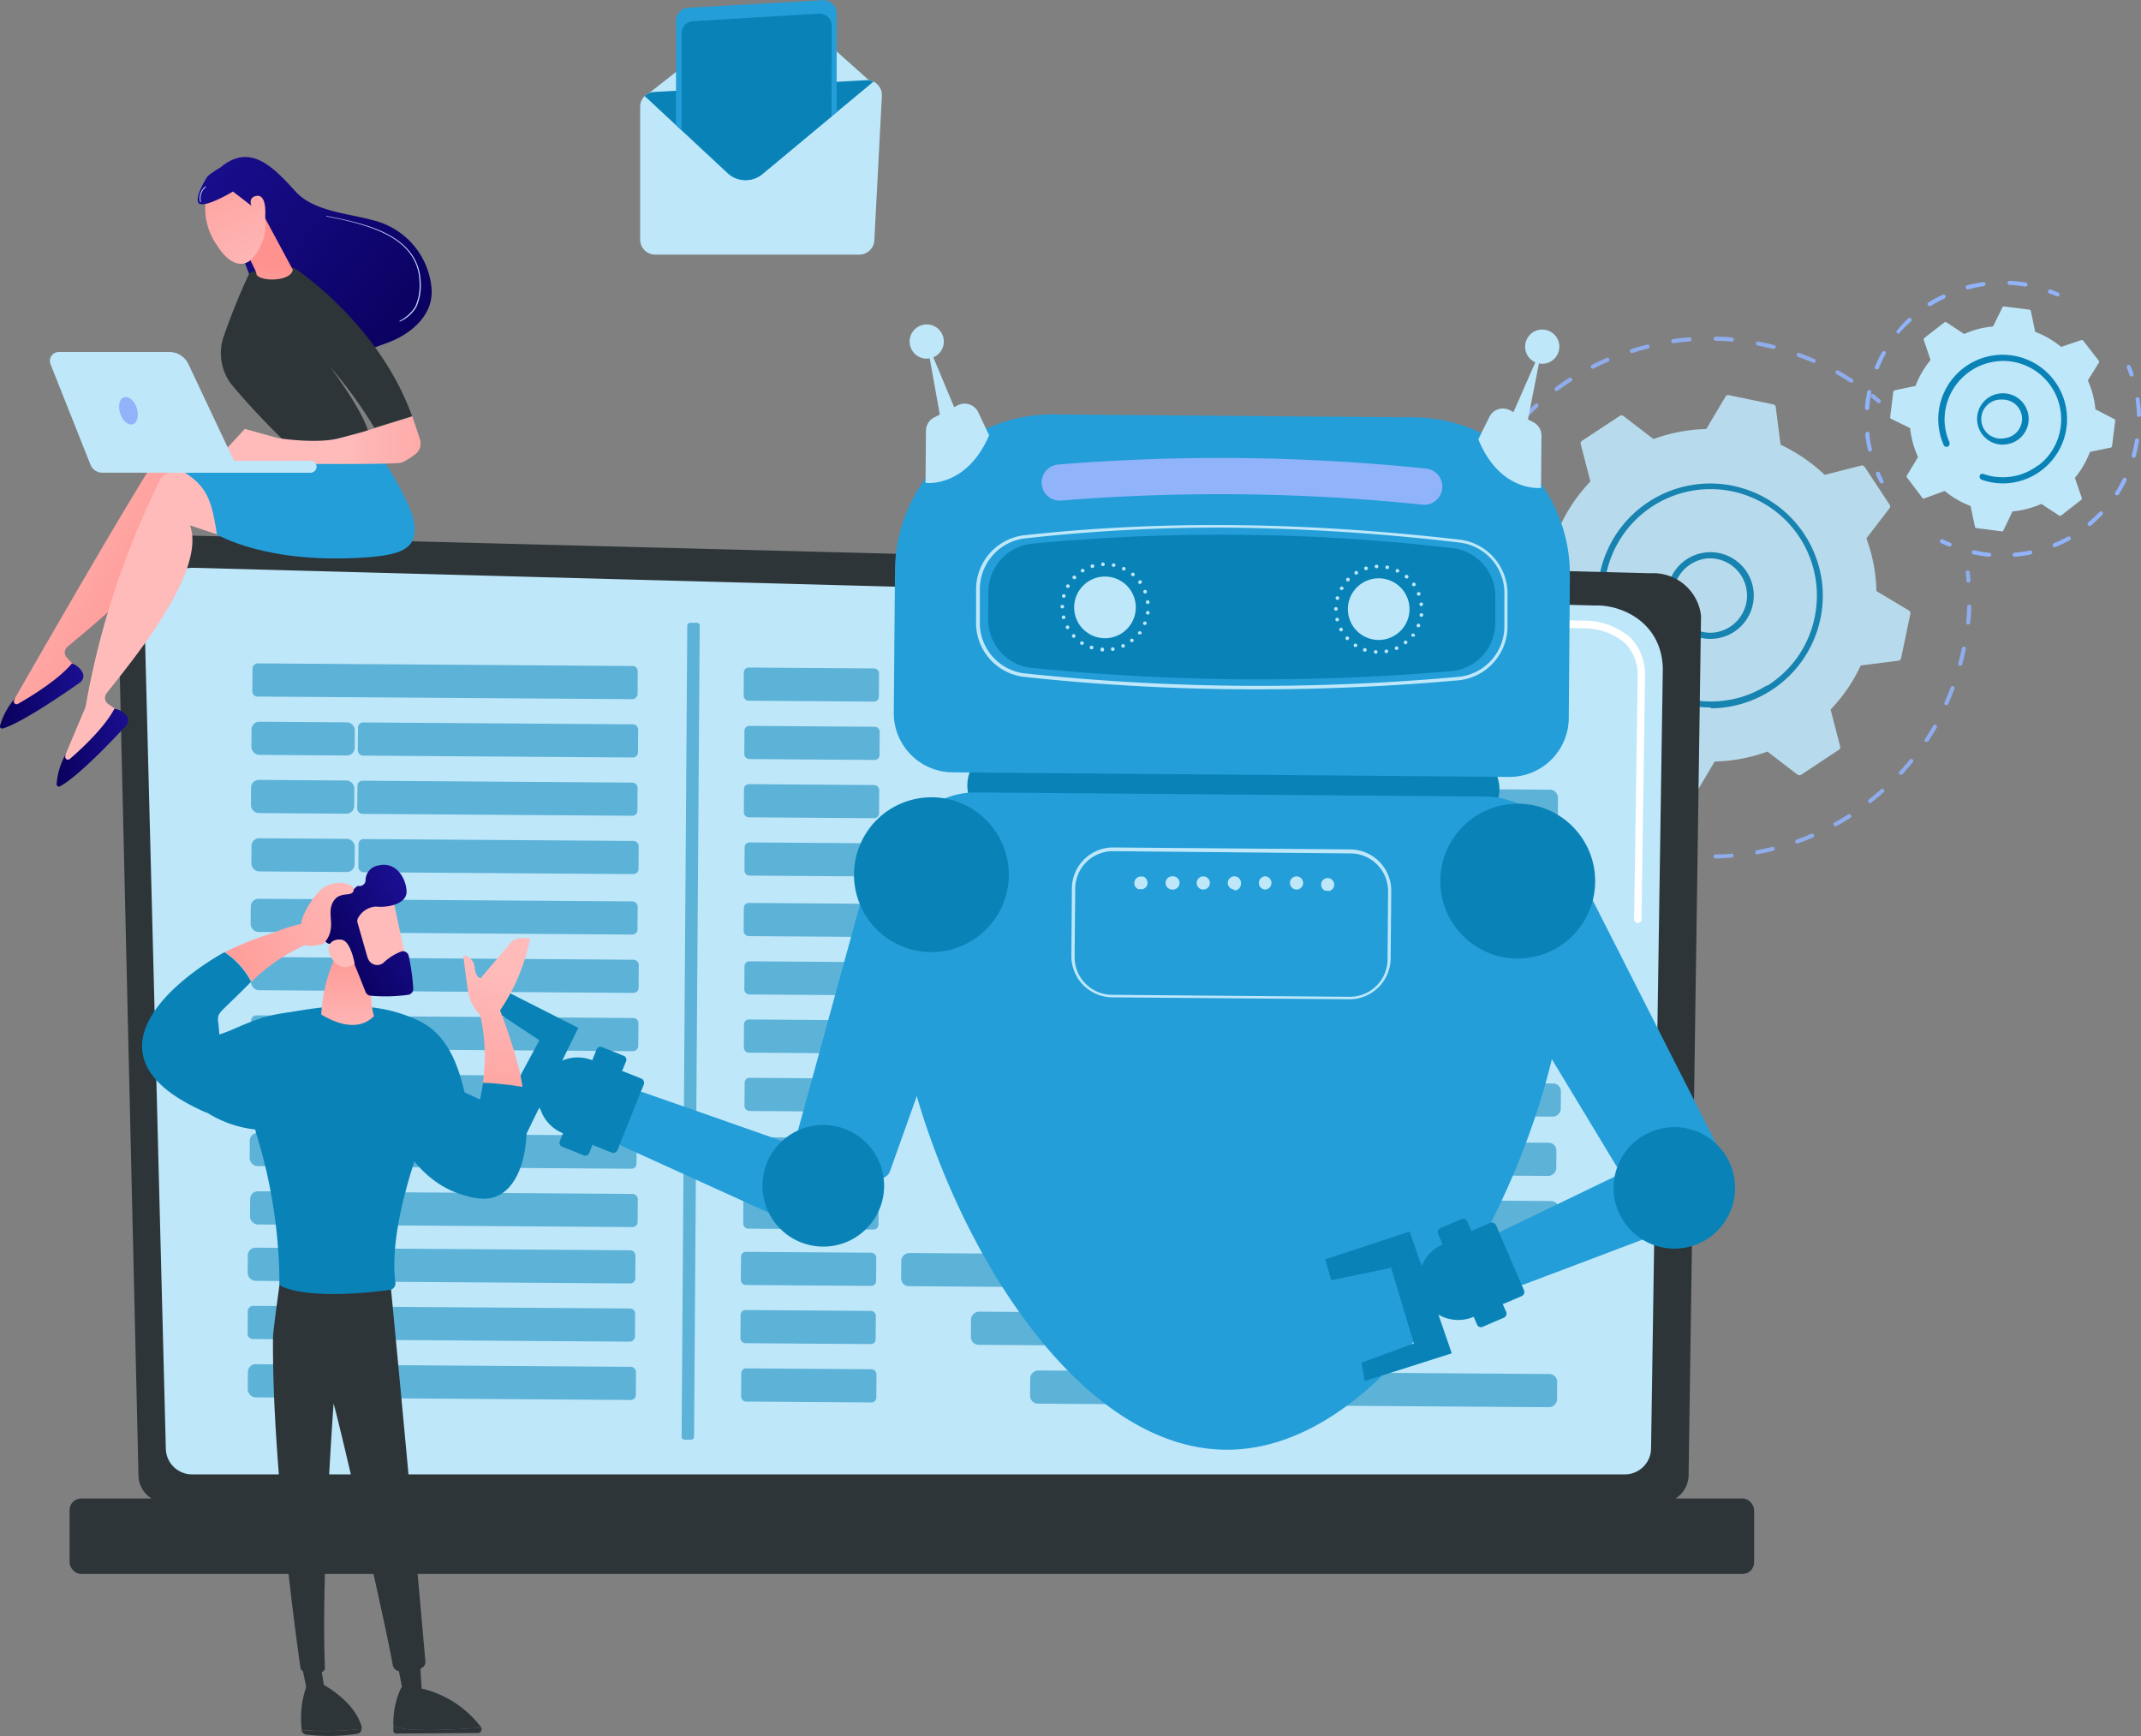 <svg xmlns="http://www.w3.org/2000/svg" xmlns:xlink="http://www.w3.org/1999/xlink" viewBox="0 0 284.05 230.32"><rect x="0" y="0" width="284.05" height="230.32" fill="#808080" stroke="none"/><defs><style>.cls-1{fill:none;}.cls-2{opacity:0.88;}.cls-3{fill:#91b3fa;}.cls-4{fill:#bee7fa;}.cls-5,.cls-8{fill:#0983b7;}.cls-6{fill:#2d3539;}.cls-7{fill:#fff;}.cls-8{opacity:0.53;}.cls-10,.cls-9{fill:#239ed9;}.cls-10{opacity:0.39;}.cls-11{clip-path:url(#clip-path);}.cls-12{fill:url(#linear-gradient);}.cls-13{fill:url(#linear-gradient-2);}.cls-14{fill:url(#linear-gradient-3);}.cls-15{fill:url(#linear-gradient-4);}.cls-16{fill:url(#linear-gradient-5);}.cls-17{fill:url(#linear-gradient-6);}.cls-18{fill:url(#linear-gradient-7);}.cls-19{fill:url(#linear-gradient-8);}.cls-20{fill:url(#linear-gradient-9);}.cls-21{fill:url(#linear-gradient-10);}.cls-22{fill:url(#linear-gradient-11);}.cls-23{fill:url(#linear-gradient-12);}.cls-24{fill:url(#linear-gradient-13);}.cls-25{fill:#bdd0fb;}.cls-26{fill:url(#linear-gradient-14);}.cls-27{fill:url(#linear-gradient-15);}.cls-28{fill:url(#linear-gradient-16);}.cls-29{fill:url(#linear-gradient-17);}.cls-30{fill:url(#linear-gradient-18);}</style><clipPath id="clip-path" transform="translate(0 -2.87)"><path class="cls-1" d="M101.09,26l14.32-11.93a.32.32,0,0,0-.18-.57C115.13,13.51,114,0,113.89,0L87.24,2.47c-.33,0-1.07,12.72-1.34,12.89a.32.32,0,0,0,0,.51l10.78,10A3.46,3.46,0,0,0,101.09,26Z"/></clipPath><linearGradient id="linear-gradient" x1="67.43" y1="131.94" x2="62.97" y2="162.19" gradientUnits="userSpaceOnUse"><stop offset="0" stop-color="#febbba"/><stop offset="1" stop-color="#ff928e"/></linearGradient><linearGradient id="linear-gradient-2" x1="65.45" y1="131.65" x2="60.98" y2="161.9" xlink:href="#linear-gradient"/><linearGradient id="linear-gradient-3" x1="46.41" y1="140.93" x2="45.53" y2="127.07" xlink:href="#linear-gradient"/><linearGradient id="linear-gradient-4" x1="65.69" y1="123.5" x2="89.99" y2="118.29" xlink:href="#linear-gradient"/><linearGradient id="linear-gradient-5" x1="-5963.49" y1="-4938.88" x2="-5950.23" y2="-4938.88" gradientTransform="translate(7713.8 1196.52) rotate(-31.72)" gradientUnits="userSpaceOnUse"><stop offset="0" stop-color="#09005d"/><stop offset="1" stop-color="#1a0f91"/></linearGradient><linearGradient id="linear-gradient-6" x1="-3910.91" y1="1177.33" x2="-3934.97" y2="1189.02" gradientTransform="matrix(-0.95, 0.33, 0.33, 0.95, -4050.11, 293.39)" xlink:href="#linear-gradient"/><linearGradient id="linear-gradient-7" x1="-4152.78" y1="1129.25" x2="-4131.5" y2="1144" gradientTransform="matrix(-1, -0.01, -0.01, 1, -4093.94, -1050.94)" xlink:href="#linear-gradient"/><linearGradient id="linear-gradient-8" x1="-4152.34" y1="1128.83" x2="-4130.21" y2="1144.17" gradientTransform="matrix(-1, -0.01, -0.01, 1, -4093.94, -1050.94)" xlink:href="#linear-gradient"/><linearGradient id="linear-gradient-9" x1="17539.15" y1="70.2" x2="17511.87" y2="85.77" gradientTransform="matrix(-1, 0, 0, 1, 17536.94, 0)" xlink:href="#linear-gradient"/><linearGradient id="linear-gradient-10" x1="0" y1="95.21" x2="11.03" y2="95.21" gradientTransform="matrix(1, 0, 0, 1, 0, 0)" xlink:href="#linear-gradient-5"/><linearGradient id="linear-gradient-11" x1="17536.51" y1="74.08" x2="17629.85" y2="15.64" gradientTransform="matrix(-1, 0, 0, 1, 17536.94, 0)" xlink:href="#linear-gradient"/><linearGradient id="linear-gradient-12" x1="7.51" y1="102.06" x2="16.98" y2="102.06" gradientTransform="matrix(1, 0, 0, 1, 0, 0)" xlink:href="#linear-gradient-5"/><linearGradient id="linear-gradient-13" x1="-493.65" y1="49.48" x2="-524.95" y2="23.87" gradientTransform="translate(548.71)" xlink:href="#linear-gradient-5"/><linearGradient id="linear-gradient-14" x1="-12054.24" y1="61.22" x2="-12027.06" y2="61.22" gradientTransform="translate(12099.82)" xlink:href="#linear-gradient"/><linearGradient id="linear-gradient-15" x1="-13823.47" y1="-939.65" x2="-13822.14" y2="-949.37" gradientTransform="translate(13889.42 -5.71) rotate(-4.11)" xlink:href="#linear-gradient"/><linearGradient id="linear-gradient-16" x1="-11990.79" y1="-6666.12" x2="-11978.28" y2="-6688.38" gradientTransform="translate(12165.56 -6368.77) rotate(-56.92)" xlink:href="#linear-gradient"/><linearGradient id="linear-gradient-17" x1="-493.12" y1="48.83" x2="-524.42" y2="23.22" gradientTransform="translate(548.71)" xlink:href="#linear-gradient-5"/><linearGradient id="linear-gradient-18" x1="-11987.84" y1="-6664.18" x2="-11975.33" y2="-6686.45" gradientTransform="translate(12165.56 -6368.77) rotate(-56.92)" xlink:href="#linear-gradient"/></defs><title>Industries</title><g id="Layer_2" data-name="Layer 2"><g id="Layer_1-2" data-name="Layer 1"><g class="cls-2"><path class="cls-3" d="M193.07,88.62a.28.28,0,0,1-.26-.23c-.07-.35-.13-.71-.18-1.07a.27.27,0,0,1,.23-.31.27.27,0,0,1,.3.23l.18,1.06a.27.27,0,0,1-.22.31Z" transform="translate(0 -2.87)"/><path class="cls-3" d="M192.55,84.08a.28.28,0,0,1-.27-.26c0-.54,0-1.09,0-1.64,0-.17,0-.35,0-.53a.26.26,0,0,1,.27-.26.27.27,0,0,1,.27.27v.52c0,.54,0,1.08,0,1.61a.27.27,0,0,1-.25.29Zm.2-5.63h0a.26.26,0,0,1-.24-.3c.08-.65.17-1.31.29-2l0-.18a.27.27,0,1,1,.53.1l0,.18c-.11.64-.21,1.28-.28,1.93A.28.28,0,0,1,192.75,78.45Zm1.1-5.53h-.07a.27.27,0,0,1-.19-.33c.2-.69.42-1.39.66-2.06a.28.28,0,0,1,.35-.17.27.27,0,0,1,.16.35c-.23.67-.45,1.35-.64,2A.28.28,0,0,1,193.85,72.92Zm2-5.26a.2.2,0,0,1-.11,0,.26.26,0,0,1-.13-.36c.31-.65.64-1.3,1-1.93a.27.27,0,0,1,.37-.1.25.25,0,0,1,.1.36c-.34.62-.67,1.26-1,1.9A.28.28,0,0,1,195.84,67.66Zm2.83-4.88a.23.23,0,0,1-.15-.05.27.27,0,0,1-.07-.37c.41-.59.85-1.18,1.29-1.74a.27.27,0,0,1,.39,0,.28.28,0,0,1,0,.38c-.44.55-.87,1.13-1.27,1.71A.3.3,0,0,1,198.67,62.78Zm3.59-4.34a.23.23,0,0,1-.18-.08.27.27,0,0,1,0-.38c.5-.51,1-1,1.56-1.5a.27.27,0,0,1,.38,0,.26.26,0,0,1,0,.38c-.52.48-1,1-1.53,1.48A.28.28,0,0,1,202.26,58.44Zm4.26-3.69a.27.27,0,0,1-.17-.49c.58-.43,1.18-.84,1.79-1.23a.27.27,0,1,1,.29.45c-.59.39-1.18.79-1.75,1.21A.27.27,0,0,1,206.52,54.75Zm39.1-1.13a.24.24,0,0,1-.15,0c-.59-.39-1.21-.76-1.82-1.11a.28.28,0,0,1-.11-.37.27.27,0,0,1,.37-.1c.63.35,1.25.73,1.85,1.12a.27.27,0,0,1,.08.38A.26.26,0,0,1,245.62,53.62Zm-34.31-1.83a.25.25,0,0,1-.24-.15.26.26,0,0,1,.12-.36c.63-.33,1.29-.64,1.95-.92a.27.27,0,0,1,.36.14.26.26,0,0,1-.14.35c-.65.29-1.3.59-1.93.91ZM240.66,51a.23.23,0,0,1-.11,0c-.65-.28-1.31-.55-2-.79a.27.27,0,0,1,.19-.51c.67.25,1.35.52,2,.81a.27.27,0,0,1,.14.35A.3.3,0,0,1,240.66,51Zm-24.14-1.29a.28.28,0,0,1-.26-.19.26.26,0,0,1,.18-.34c.68-.22,1.38-.42,2.08-.59a.27.27,0,0,1,.33.19.28.28,0,0,1-.2.33c-.69.17-1.38.37-2.05.58Zm18.81-.54h-.07c-.68-.17-1.38-.32-2.08-.46a.27.27,0,0,1-.22-.31.27.27,0,0,1,.32-.22c.71.13,1.42.29,2.11.47a.26.26,0,0,1,.2.33A.27.27,0,0,1,235.33,49.12ZM222,48.4a.27.27,0,0,1,0-.54c.71-.1,1.43-.18,2.15-.24a.27.27,0,1,1,0,.54c-.7.06-1.42.14-2.12.24Zm7.76-.21h0c-.71-.06-1.42-.09-2.13-.11a.27.27,0,0,1,0-.54h0c.72,0,1.45,0,2.17.11a.28.28,0,0,1,.24.3A.27.27,0,0,1,229.77,48.19Z" transform="translate(0 -2.87)"/><path class="cls-3" d="M249.28,56.38a.23.23,0,0,1-.17-.07l-.83-.69a.27.27,0,0,1,.34-.42l.84.7a.27.27,0,0,1,0,.38A.26.26,0,0,1,249.28,56.38Z" transform="translate(0 -2.87)"/><path class="cls-3" d="M261.15,80.17a.27.27,0,0,1-.27-.25c0-.36-.05-.72-.08-1.07a.27.27,0,0,1,.24-.3.29.29,0,0,1,.3.24l.09,1.09a.28.28,0,0,1-.26.29Z" transform="translate(0 -2.87)"/><path class="cls-3" d="M227.6,116.76a.26.26,0,0,1-.27-.26.27.27,0,0,1,.26-.28c.7,0,1.4,0,2.1-.1a.26.26,0,0,1,.29.24.29.29,0,0,1-.25.3c-.7,0-1.42.09-2.13.1Zm-3.43-.1h0c-.7-.06-1.41-.14-2.11-.23a.28.28,0,0,1-.23-.31.27.27,0,0,1,.3-.23c.69.1,1.4.17,2.09.23a.27.27,0,0,1,.25.29A.28.28,0,0,1,224.17,116.66Zm8.94-.46a.27.27,0,0,1-.05-.53c.69-.13,1.38-.28,2.05-.45a.27.27,0,0,1,.33.2.28.28,0,0,1-.2.33c-.68.17-1.38.32-2.08.45Zm-14.42-.42h-.06c-.69-.17-1.38-.36-2-.57a.27.27,0,1,1,.16-.51c.66.2,1.34.39,2,.56a.27.27,0,0,1,.2.32A.27.27,0,0,1,218.69,115.78Zm19.77-1a.28.28,0,0,1-.26-.18.27.27,0,0,1,.17-.35c.65-.23,1.31-.49,1.94-.77a.28.28,0,0,1,.36.15.26.26,0,0,1-.14.35c-.65.28-1.32.54-2,.78Zm-25-.72a.19.19,0,0,1-.1,0c-.65-.27-1.31-.57-1.94-.89a.27.27,0,0,1-.12-.36.27.27,0,0,1,.36-.12c.63.31,1.27.6,1.91.88a.26.26,0,0,1,.14.35A.27.27,0,0,1,213.43,114Zm30.07-1.57a.27.27,0,0,1-.13-.51c.61-.33,1.22-.69,1.8-1.07a.28.28,0,0,1,.38.08.28.28,0,0,1-.09.38c-.59.38-1.21.75-1.83,1.09A.28.28,0,0,1,243.5,112.47Zm-35-1a.23.23,0,0,1-.14,0c-.6-.38-1.2-.78-1.77-1.19a.27.27,0,1,1,.32-.44c.56.41,1.15.8,1.74,1.17a.28.28,0,0,1,.08.38A.27.27,0,0,1,208.52,111.46Zm39.6-2.06a.25.25,0,0,1-.21-.1.26.26,0,0,1,0-.38c.55-.43,1.09-.88,1.61-1.35a.26.26,0,0,1,.38,0,.27.27,0,0,1,0,.38c-.53.47-1.08.93-1.63,1.37A.26.26,0,0,1,248.12,109.4Zm4.07-3.76a.34.34,0,0,1-.19-.07.28.28,0,0,1,0-.39c.47-.51.93-1,1.37-1.58a.26.26,0,0,1,.38,0,.27.27,0,0,1,0,.38c-.45.55-.92,1.09-1.39,1.61A.28.28,0,0,1,252.19,105.64Zm3.41-4.37a.27.27,0,0,1-.15,0,.26.26,0,0,1-.08-.37c.38-.59.75-1.19,1.1-1.79a.27.27,0,0,1,.37-.1.27.27,0,0,1,.1.37c-.35.61-.73,1.22-1.12,1.81A.27.27,0,0,1,255.6,101.27Zm2.65-4.87-.11,0A.28.28,0,0,1,258,96c.28-.64.55-1.29.79-1.94a.27.27,0,1,1,.51.19c-.25.66-.52,1.32-.81,2A.26.26,0,0,1,258.25,96.4Zm1.84-5.23H260a.26.26,0,0,1-.19-.33c.17-.67.33-1.36.47-2a.26.26,0,0,1,.31-.22.28.28,0,0,1,.22.32c-.14.7-.3,1.4-.48,2.08A.27.27,0,0,1,260.09,91.17Zm1-5.46h0a.27.27,0,0,1-.25-.29c.07-.7.12-1.4.14-2.1a.28.28,0,0,1,.28-.26.27.27,0,0,1,.26.28c0,.71-.07,1.42-.14,2.13A.26.26,0,0,1,261.06,85.71Z" transform="translate(0 -2.87)"/><path class="cls-3" d="M204.07,108.12a.27.27,0,0,1-.18-.07l-.8-.74a.27.27,0,0,1,.37-.39l.79.72a.27.27,0,0,1,0,.39A.29.29,0,0,1,204.07,108.12Z" transform="translate(0 -2.87)"/><path class="cls-4" d="M206.47,98.89a.44.44,0,0,0,.45.17l4.86-1.23a21.82,21.82,0,0,0,5.86,4l.63,5a.43.43,0,0,0,.33.35l5.89,1.22a.41.41,0,0,0,.44-.19l2.56-4.31a22,22,0,0,0,7-1.32l4,3.07a.44.44,0,0,0,.48,0l5-3.31a.38.38,0,0,0,.17-.44L242.87,97a21.64,21.64,0,0,0,4-5.85l5-.63a.41.41,0,0,0,.35-.33l1.23-5.89a.42.42,0,0,0-.2-.44l-4.3-2.57a21.65,21.65,0,0,0-1.33-7l3.07-4a.41.41,0,0,0,0-.48l-3.3-5a.42.42,0,0,0-.45-.18l-4.86,1.24a22,22,0,0,0-5.85-4l-.64-5a.39.39,0,0,0-.33-.35l-5.89-1.23a.41.41,0,0,0-.44.19l-2.56,4.31a21.71,21.71,0,0,0-7,1.33l-4-3.07a.41.41,0,0,0-.48,0l-5,3.3a.4.4,0,0,0-.17.45L211,66.74a22.19,22.19,0,0,0-4,5.85l-5,.64a.4.4,0,0,0-.35.32l-1.23,5.9a.42.42,0,0,0,.2.43l4.31,2.57a22,22,0,0,0,1.32,7l-3.07,4a.41.41,0,0,0,0,.47Z" transform="translate(0 -2.87)"/><path class="cls-5" d="M226.92,87.63a5.75,5.75,0,0,1-5.74-5.51,5.75,5.75,0,1,1,6,5.5Zm.23-.41Zm-.23-10.28h-.21A5,5,0,0,0,222,82.09a4.94,4.94,0,0,0,5.14,4.72h0a4.94,4.94,0,0,0-.21-9.87Z" transform="translate(0 -2.87)"/><path class="cls-5" d="M227.05,96.73a15.3,15.3,0,0,1-3.07-.31c-.36-.08-.72-.17-1.07-.27a13.93,13.93,0,0,1-1.46-.5h0l-.45-.2a.39.39,0,0,1-.24-.37.45.45,0,0,1,0-.16.41.41,0,0,1,.54-.21,14,14,0,0,0,2.86.92c.35.07.69.13,1,.18a14,14,0,0,0,5.9-.48h0a13.77,13.77,0,0,0,3.23-1.46h0l.07,0,.1-.06.07,0,.14-.1a14,14,0,0,0,6.08-8.93,14.35,14.35,0,0,0,.3-2.9,14.12,14.12,0,0,0-28.24,0,14.27,14.27,0,0,0,.78,4.62.31.31,0,0,1,0,.13.42.42,0,0,1-.28.39.4.4,0,0,1-.51-.25,14.86,14.86,0,0,1-.83-4.89,15.7,15.7,0,0,1,.31-3,14.94,14.94,0,0,1,29.56,3,15.32,15.32,0,0,1-.32,3.07,14.94,14.94,0,0,1-14.59,11.89Z" transform="translate(0 -2.87)"/></g><path class="cls-4" d="M255.29,69,258,68a12.22,12.22,0,0,0,3.44,2l.58,2.75a.22.22,0,0,0,.2.18l3.34.43a.24.24,0,0,0,.24-.13L267,70.72a12.24,12.24,0,0,0,3.83-1l2.35,1.54a.24.24,0,0,0,.27,0l2.66-2.07a.23.23,0,0,0,.08-.26l-.91-2.66a12.13,12.13,0,0,0,2-3.45l2.75-.57a.22.22,0,0,0,.18-.2l.42-3.35a.21.21,0,0,0-.12-.23L278,57.17a12.09,12.09,0,0,0-1-3.83L278.45,51a.24.24,0,0,0,0-.27l-2.07-2.67a.25.25,0,0,0-.26-.07l-2.66.9a12.35,12.35,0,0,0-3.45-2l-.57-2.75a.25.25,0,0,0-.2-.19l-3.35-.42a.23.23,0,0,0-.23.13l-1.24,2.52a12.09,12.09,0,0,0-3.83,1l-2.35-1.54a.24.24,0,0,0-.27,0l-2.67,2.07a.25.25,0,0,0-.07.26l.9,2.66a12.43,12.43,0,0,0-2,3.44l-2.75.58a.25.25,0,0,0-.19.2l-.42,3.34a.24.24,0,0,0,.13.24l2.52,1.24a12.24,12.24,0,0,0,1.05,3.83L253,65.94a.24.24,0,0,0,0,.27L255,68.87A.22.22,0,0,0,255.29,69Z" transform="translate(0 -2.87)"/><path class="cls-5" d="M265.7,61.86a3.4,3.4,0,0,1-3.37-3,3.39,3.39,0,0,1,3-3.79,3.4,3.4,0,0,1,.83,6.75h0A3,3,0,0,1,265.7,61.86Zm.37-.42Zm-.36-5.56h-.32A2.59,2.59,0,1,0,266,61h0a2.59,2.59,0,0,0,2.25-2.88,2.54,2.54,0,0,0-1-1.72A2.58,2.58,0,0,0,265.71,55.88Z" transform="translate(0 -2.87)"/><path class="cls-3" d="M249.63,67a.27.27,0,0,1-.24-.15c-.17-.32-.33-.66-.47-1a.27.27,0,1,1,.49-.22c.15.32.3.65.46,1a.27.27,0,0,1-.11.36A.28.28,0,0,1,249.63,67Z" transform="translate(0 -2.87)"/><path class="cls-3" d="M248.08,62.78a.27.27,0,0,1-.26-.21c-.14-.62-.25-1.25-.33-1.88l0-.24a.29.29,0,0,1,.25-.3.28.28,0,0,1,.29.24l0,.23a16.29,16.29,0,0,0,.32,1.83.27.27,0,0,1-.21.32Zm-.4-5.52h0a.27.27,0,0,1-.25-.29,18.82,18.82,0,0,1,.3-2.13.28.28,0,0,1,.32-.22.27.27,0,0,1,.21.32A20.61,20.61,0,0,0,248,57,.27.27,0,0,1,247.68,57.26ZM249,51.87a.2.2,0,0,1-.1,0,.27.27,0,0,1-.15-.35,20.38,20.38,0,0,1,.94-1.94.26.26,0,0,1,.36-.1.27.27,0,0,1,.11.37,16.21,16.21,0,0,0-.9,1.88A.29.29,0,0,1,249,51.87Zm2.87-4.74a.3.3,0,0,1-.18-.06.27.27,0,0,1,0-.38,18.2,18.2,0,0,1,1.47-1.57.27.27,0,0,1,.38,0,.26.26,0,0,1,0,.38A15.76,15.76,0,0,0,252.05,47,.3.3,0,0,1,251.84,47.13ZM256,43.48a.26.26,0,0,1-.22-.13.26.26,0,0,1,.08-.37,17.18,17.18,0,0,1,1.87-1,.27.27,0,1,1,.24.49,16.26,16.26,0,0,0-1.82,1A.42.42,0,0,1,256,43.48Zm5.07-2.22a.27.27,0,0,1-.26-.2.28.28,0,0,1,.19-.34,18.75,18.75,0,0,1,2.11-.42.26.26,0,0,1,.3.23.26.26,0,0,1-.23.3,18,18,0,0,0-2,.42Zm7.61-.37h0a17.93,17.93,0,0,0-2.07-.22.27.27,0,0,1-.26-.28.26.26,0,0,1,.28-.26,17.07,17.07,0,0,1,2.14.23.26.26,0,0,1,.22.31A.27.27,0,0,1,268.67,40.89Z" transform="translate(0 -2.87)"/><path class="cls-3" d="M273,42.19a.22.22,0,0,1-.11,0c-.32-.14-.66-.28-1-.4a.27.27,0,1,1,.19-.51l1,.41a.27.27,0,0,1,.14.36A.28.28,0,0,1,273,42.19Z" transform="translate(0 -2.87)"/><path class="cls-3" d="M282.8,52.84a.28.28,0,0,1-.26-.18c-.11-.33-.24-.67-.37-1a.26.26,0,0,1,.15-.35.27.27,0,0,1,.35.15c.14.33.27.68.39,1a.28.28,0,0,1-.17.35Z" transform="translate(0 -2.87)"/><path class="cls-3" d="M267.29,76.74a.29.29,0,0,1-.27-.25.27.27,0,0,1,.25-.29l.6-.06c.48-.06,1-.14,1.43-.24a.27.27,0,0,1,.32.21.27.27,0,0,1-.21.32c-.49.1-1,.18-1.48.24l-.61.07Zm-3.38,0h0a18.53,18.53,0,0,1-2.09-.33.27.27,0,0,1-.21-.32.28.28,0,0,1,.33-.21,15.17,15.17,0,0,0,2,.32.27.27,0,0,1,.24.3A.26.26,0,0,1,263.91,76.72Zm8.68-1.27a.26.26,0,0,1-.25-.16.28.28,0,0,1,.14-.36,17.48,17.48,0,0,0,1.85-.89.28.28,0,0,1,.37.11.27.27,0,0,1-.11.37,16.56,16.56,0,0,1-1.9.91A.18.18,0,0,1,272.59,75.45Zm4.66-2.81a.29.29,0,0,1-.21-.09.28.28,0,0,1,0-.39,17.89,17.89,0,0,0,1.5-1.39.26.26,0,0,1,.38,0,.27.27,0,0,1,0,.38,19,19,0,0,1-1.54,1.44A.32.32,0,0,1,277.25,72.64Zm3.62-4.07a.27.27,0,0,1-.23-.42,17.42,17.42,0,0,0,1-1.78.27.27,0,0,1,.36-.12.26.26,0,0,1,.12.36,18.48,18.48,0,0,1-1,1.84A.27.27,0,0,1,280.87,68.57Zm2.25-5H283a.27.27,0,0,1-.18-.33,17.1,17.1,0,0,0,.43-2,.28.28,0,0,1,.31-.22.27.27,0,0,1,.23.31,18,18,0,0,1-.45,2.06A.28.28,0,0,1,283.12,63.61Zm.66-5.41a.26.26,0,0,1-.27-.26c0-.54-.06-1.1-.13-1.64,0-.14,0-.27-.05-.4a.27.27,0,0,1,.23-.31.27.27,0,0,1,.3.23l.06.41c.07.56.11,1.13.13,1.69a.28.28,0,0,1-.27.28Z" transform="translate(0 -2.87)"/><path class="cls-3" d="M258.62,75.37l-.1,0c-.34-.14-.67-.3-1-.46a.28.28,0,0,1-.12-.37.27.27,0,0,1,.36-.12c.32.16.65.31,1,.45a.26.26,0,0,1,.14.35A.26.26,0,0,1,258.62,75.37Z" transform="translate(0 -2.87)"/><path class="cls-5" d="M265.77,67a7.83,7.83,0,0,1-1.08-.07h0a7.61,7.61,0,0,1-1.77-.42.4.4,0,0,1-.28-.38.31.31,0,0,1,0-.13.39.39,0,0,1,.52-.25,7.77,7.77,0,0,0,1.6.38h.11a7.68,7.68,0,0,0,3.6-.45,8,8,0,0,0,1.93-1.08l.06,0a7.65,7.65,0,0,0,2.94-5.14,8.06,8.06,0,0,0,.06-1,7.74,7.74,0,0,0-6.77-7.65,7.8,7.8,0,0,0-8.7,7.67,7.54,7.54,0,0,0,.66,3.1.51.51,0,0,1,0,.17.41.41,0,0,1-.24.37.41.41,0,0,1-.54-.21,8.61,8.61,0,0,1-.72-3.43,7.59,7.59,0,0,1,.07-1.07,8.55,8.55,0,0,1,9.55-7.41,8.54,8.54,0,0,1,7.47,8.46,8.08,8.08,0,0,1-.07,1.09A8.54,8.54,0,0,1,265.77,67Z" transform="translate(0 -2.87)"/><path class="cls-6" d="M18.37,198.55A3.68,3.68,0,0,0,22,202.22H220.36a3.68,3.68,0,0,0,3.67-3.67l1.65-114A6.39,6.39,0,0,0,219,78.92l-193.83-5a9.23,9.23,0,0,0-9.49,9.45Z" transform="translate(0 -2.87)"/><path class="cls-4" d="M22,195a3.48,3.48,0,0,0,3.47,3.47H215.58a3.48,3.48,0,0,0,3.47-3.47l1.56-103.47c-.18-6.23-5.64-8.47-9-8.33l-185.77-5a6.51,6.51,0,0,0-6.67,6.65Z" transform="translate(0 -2.87)"/><path class="cls-7" d="M217,145.88h0a.5.5,0,0,1-.5-.51l.12-8.4a.52.52,0,0,1,.51-.5h0a.52.52,0,0,1,.51.52l-.13,8.39A.5.5,0,0,1,217,145.88Z" transform="translate(0 -2.87)"/><path class="cls-7" d="M217.3,125.32h0a.51.51,0,0,1-.5-.52l.47-32.13a6,6,0,0,0-1.72-4.52,8.47,8.47,0,0,0-5.62-1.92l-59.38-1.6a.5.5,0,0,1-.49-.52.48.48,0,0,1,.52-.49l59.34,1.59a9.36,9.36,0,0,1,6.33,2.2,7,7,0,0,1,2,5.26l-.47,32.15A.51.51,0,0,1,217.3,125.32Z" transform="translate(0 -2.87)"/><rect class="cls-6" x="9.23" y="201.66" width="223.49" height="10.01" rx="1.53" transform="translate(241.95 410.47) rotate(180)"/><rect class="cls-8" x="56.85" y="67.7" width="4.4" height="51.11" rx="0.67" transform="translate(-34.62 148.78) rotate(-89.6)"/><rect class="cls-8" x="98.67" y="91.49" width="17.94" height="4.4" rx="0.64" transform="translate(0.66 -3.62) rotate(0.4)"/><rect class="cls-8" x="120.3" y="91.71" width="35.42" height="4.4" rx="1.02" transform="translate(0.66 -3.83) rotate(0.4)"/><rect class="cls-8" x="33.36" y="98.66" width="13.7" height="4.4" rx="1.02" transform="translate(0.71 -3.15) rotate(0.4)"/><rect class="cls-8" x="47.48" y="98.84" width="37.17" height="4.4" rx="0.67" transform="translate(0.71 -3.33) rotate(0.4)"/><rect class="cls-8" x="98.76" y="99.23" width="17.94" height="4.4" rx="0.64" transform="translate(0.71 -3.62) rotate(0.4)"/><rect class="cls-8" x="156.52" y="75.84" width="4.4" height="51.89" rx="1.02" transform="translate(55.82 256.92) rotate(-89.6)"/><rect class="cls-8" x="33.3" y="106.38" width="13.7" height="4.4" rx="1.02" transform="translate(0.76 -3.15) rotate(0.4)"/><rect class="cls-8" x="47.41" y="106.57" width="37.17" height="4.4" rx="0.67" transform="translate(0.76 -3.33) rotate(0.4)"/><rect class="cls-8" x="98.69" y="106.96" width="17.94" height="4.4" rx="0.64" transform="translate(0.77 -3.62) rotate(0.4)"/><rect class="cls-8" x="139.07" y="107.41" width="67.62" height="4.4" rx="1.02" transform="translate(0.77 -4.08) rotate(0.4)"/><rect class="cls-8" x="33.35" y="114.12" width="13.7" height="4.4" rx="1.02" transform="translate(0.82 -3.15) rotate(0.4)"/><rect class="cls-8" x="47.55" y="114.31" width="37.17" height="4.4" rx="0.67" transform="translate(0.82 -3.33) rotate(0.4)"/><rect class="cls-8" x="98.78" y="114.69" width="17.94" height="4.4" rx="0.64" transform="translate(0.82 -3.62) rotate(0.4)"/><rect class="cls-8" x="170.98" y="83.54" width="4.4" height="67.62" rx="1.02" transform="translate(54.61 286.83) rotate(-89.6)"/><rect class="cls-8" x="33.26" y="122.15" width="13.7" height="4.4" rx="1.02" transform="translate(0.87 -3.15) rotate(0.4)"/><rect class="cls-8" x="47.42" y="122.33" width="37.17" height="4.4" rx="0.67" transform="translate(0.87 -3.33) rotate(0.4)"/><rect class="cls-8" x="98.67" y="122.72" width="17.94" height="4.4" rx="0.64" transform="translate(0.88 -3.62) rotate(0.4)"/><rect class="cls-8" x="139.18" y="123.18" width="67.62" height="4.4" rx="1.02" transform="translate(0.88 -4.08) rotate(0.4)"/><rect class="cls-8" x="33.31" y="129.88" width="13.7" height="4.4" rx="1.02" transform="translate(0.93 -3.15) rotate(0.4)"/><rect class="cls-8" x="47.56" y="130.07" width="37.17" height="4.4" rx="0.67" transform="translate(0.93 -3.33) rotate(0.4)"/><rect class="cls-8" x="98.76" y="130.46" width="17.94" height="4.4" rx="0.64" transform="translate(0.93 -3.62) rotate(0.4)"/><rect class="cls-8" x="138.54" y="112.18" width="4.4" height="41.43" rx="1.02" transform="translate(6.86 269.82) rotate(-89.6)"/><rect class="cls-8" x="56.79" y="114.25" width="4.4" height="51.39" rx="0.67" transform="translate(-81.36 195.09) rotate(-89.6)"/><rect class="cls-8" x="98.69" y="138.18" width="17.94" height="4.4" rx="0.64" transform="translate(0.99 -3.62) rotate(0.4)"/><rect class="cls-8" x="152.93" y="114.89" width="4.4" height="51.65" rx="1.02" transform="translate(13.33 291.99) rotate(-89.6)"/><rect class="cls-8" x="33.34" y="145.34" width="13.15" height="4.4" rx="1.02" transform="translate(1.03 -3.15) rotate(0.4)"/><rect class="cls-8" x="47.63" y="145.54" width="37.17" height="4.4" rx="0.67" transform="translate(1.04 -3.33) rotate(0.4)"/><rect class="cls-8" x="98.78" y="145.92" width="17.94" height="4.4" rx="0.64" transform="translate(1.04 -3.62) rotate(0.4)"/><rect class="cls-8" x="169.92" y="113.62" width="4.4" height="69.91" rx="1.02" transform="translate(22.35 316.78) rotate(-89.6)"/><rect class="cls-8" x="32.86" y="168.43" width="13.7" height="4.4" rx="1.02" transform="translate(1.2 -3.14) rotate(0.4)"/><rect class="cls-8" x="47.12" y="168.62" width="37.17" height="4.4" rx="0.67" transform="translate(1.2 -3.33) rotate(0.4)"/><rect class="cls-8" x="98.3" y="169.01" width="17.94" height="4.4" rx="0.64" transform="translate(1.2 -3.62) rotate(0.4)"/><rect class="cls-8" x="138.08" y="150.72" width="4.4" height="41.43" rx="1.02" transform="translate(-32.13 307.65) rotate(-89.6)"/><rect class="cls-8" x="56.36" y="152.8" width="4.4" height="51.39" rx="0.67" transform="translate(-120.34 232.93) rotate(-89.6)"/><rect class="cls-8" x="98.24" y="176.73" width="17.94" height="4.4" rx="0.64" transform="translate(1.26 -3.62) rotate(0.4)"/><rect class="cls-8" x="152.45" y="153.44" width="4.4" height="51.65" rx="1.02" transform="translate(-25.7 329.78) rotate(-89.6)"/><rect class="cls-8" x="32.88" y="183.89" width="13.15" height="4.4" rx="1.02" transform="translate(1.3 -3.14) rotate(0.4)"/><rect class="cls-8" x="47.19" y="184.08" width="37.17" height="4.4" rx="0.67" transform="translate(1.31 -3.33) rotate(0.4)"/><rect class="cls-8" x="98.33" y="184.47" width="17.94" height="4.4" rx="0.64" transform="translate(1.31 -3.62) rotate(0.4)"/><rect class="cls-8" x="169.44" y="152.16" width="4.4" height="69.91" rx="1.02" transform="translate(-16.68 354.58) rotate(-89.6)"/><rect class="cls-8" x="33.13" y="153.21" width="13.15" height="4.4" rx="1.02" transform="translate(1.09 -3.14) rotate(0.4)"/><rect class="cls-8" x="47.29" y="153.4" width="37.17" height="4.4" rx="0.67" transform="translate(1.09 -3.33) rotate(0.4)"/><rect class="cls-8" x="98.52" y="153.79" width="17.94" height="4.4" rx="0.64" transform="translate(1.09 -3.62) rotate(0.4)"/><rect class="cls-8" x="169.33" y="121.48" width="4.4" height="69.91" rx="1.02" transform="translate(13.9 324) rotate(-89.6)"/><rect class="cls-8" x="33.18" y="160.95" width="13.15" height="4.4" rx="1.02" transform="translate(1.14 -3.14) rotate(0.4)"/><rect class="cls-8" x="47.43" y="161.14" width="37.17" height="4.4" rx="0.67" transform="translate(1.15 -3.33) rotate(0.4)"/><rect class="cls-8" x="98.61" y="161.53" width="17.94" height="4.4" rx="0.64" transform="translate(1.15 -3.62) rotate(0.4)"/><rect class="cls-8" x="169.65" y="129.22" width="4.4" height="69.91" rx="1.02" transform="translate(6.47 332) rotate(-89.6)"/><rect class="cls-8" x="37.45" y="138.85" width="108.38" height="1.65" rx="0.37" transform="translate(-48.68 227.47) rotate(-89.6)"/><path class="cls-5" d="M133.22,112l60.71.5a4.94,4.94,0,0,0,5-4.87h0a4.93,4.93,0,0,0-4.88-5l-60.71-.5a4.94,4.94,0,0,0-5,4.87h0A4.94,4.94,0,0,0,133.22,112Z" transform="translate(0 -2.87)"/><path class="cls-9" d="M139.69,57.85l48,.39a20.83,20.83,0,0,1,20.59,20.94l-.15,19a7.86,7.86,0,0,1-7.89,7.76l-73.89-.61a7.86,7.86,0,0,1-7.77-7.89l.16-19A20.83,20.83,0,0,1,139.69,57.85Z" transform="translate(0 -2.87)"/><path class="cls-9" d="M129.53,108l67.5.55A11.05,11.05,0,0,1,208,119.66l-.07,8.86c-.21,24.62-20.7,66.88-45.33,66.68h0c-24.62-.21-44.42-42.8-44.22-67.42l.08-8.86A11,11,0,0,1,129.53,108Z" transform="translate(0 -2.87)"/><path class="cls-5" d="M131.1,85a6.45,6.45,0,0,0,5.78,6.48,301,301,0,0,0,55.6.44,6.45,6.45,0,0,0,5.91-6.38l0-3.49a6.44,6.44,0,0,0-5.75-6.47A264.64,264.64,0,0,0,136.89,75a6.45,6.45,0,0,0-5.76,6.36Z" transform="translate(0 -2.87)"/><circle class="cls-4" cx="182.92" cy="83.69" r="4.09" transform="translate(15.94 192.99) rotate(-58.48)"/><path class="cls-4" d="M142.51,83.36a4.09,4.09,0,1,0,4.13-4A4.1,4.1,0,0,0,142.51,83.36Z" transform="translate(0 -2.87)"/><path class="cls-4" d="M182.51,89.6h0a.25.25,0,0,1-.23-.26h0a.24.24,0,0,1,.26-.22h0a.24.24,0,0,1,.22.26A.25.25,0,0,1,182.51,89.6Zm1.42-.07h0a.27.27,0,0,1-.24-.2h0a.24.24,0,0,1,.2-.28h0a.23.23,0,0,1,.28.19h0a.24.24,0,0,1-.19.28Zm-2.82-.21H181a.23.23,0,0,1-.15-.31h0a.24.24,0,0,1,.3-.15h0a.25.25,0,0,1,.16.31A.25.25,0,0,1,181.11,89.32Zm4.18-.22h0a.24.24,0,0,1-.22-.14h0a.25.25,0,0,1,.12-.32h0a.24.24,0,0,1,.32.12h0a.25.25,0,0,1-.12.32Zm-5.46-.4h0a.31.31,0,0,1-.13,0h0a.25.25,0,0,1-.07-.34h0a.24.24,0,0,1,.33-.07h0a.24.24,0,0,1,.08.34A.25.25,0,0,1,179.83,88.7Zm6.67-.35h0a.25.25,0,0,1-.19-.09h0a.25.25,0,0,1,0-.34h0a.25.25,0,0,1,.34,0h0a.24.24,0,0,1,0,.34A.22.22,0,0,1,186.5,88.35Zm-7.76-.56h0a.25.25,0,0,1-.17-.08h0a.25.25,0,0,1,0-.34h0a.24.24,0,0,1,.34,0h0a.25.25,0,0,1,0,.35A.32.32,0,0,1,178.74,87.79Zm8.74-.47h0a.24.24,0,0,1-.14,0h0a.24.24,0,0,1-.05-.34h0a.25.25,0,0,1,.34,0h0a.24.24,0,0,1,.05.33A.25.25,0,0,1,187.48,87.32Zm-9.56-.69h0a.22.22,0,0,1-.21-.13h0a.24.24,0,0,1,.1-.33h0a.24.24,0,0,1,.32.1h0a.24.24,0,0,1-.1.33A.23.23,0,0,1,177.92,86.63Zm10.26-.55h0l-.09,0h0a.24.24,0,0,1-.13-.31h0a.25.25,0,0,1,.31-.14h0a.27.27,0,0,1,.14.32h0A.25.25,0,0,1,188.18,86.08Zm-10.77-.78h0a.25.25,0,0,1-.24-.18h0a.24.24,0,0,1,.18-.29h0a.24.24,0,0,1,.29.17h0a.23.23,0,0,1-.18.29Zm11.14-.6h0a.23.23,0,0,1-.21-.27h0a.25.25,0,0,1,.27-.21h0a.25.25,0,0,1,.21.28A.25.25,0,0,1,188.55,84.7Zm-11.31-.81h0a.24.24,0,0,1-.24-.24h0v0h0a.24.24,0,0,1,.24-.24h0a.24.24,0,0,1,.24.25h0A.24.24,0,0,1,177.24,83.89Zm.24-.26Zm11.08-.35h0a.25.25,0,0,1-.24-.21h0a.25.25,0,0,1,.22-.27h0a.24.24,0,0,1,.26.22h0a.24.24,0,0,1-.21.26Zm-11.13-.83h-.06a.25.25,0,0,1-.17-.3h0a.25.25,0,0,1,.3-.17h0a.25.25,0,0,1,.17.3A.23.23,0,0,1,177.43,82.45Zm10.79-.55h0a.25.25,0,0,1-.22-.15h0a.24.24,0,0,1,.14-.32h0a.25.25,0,0,1,.31.14h0a.24.24,0,0,1-.14.31ZM178,81.14h0a.23.23,0,0,1-.11,0h0a.24.24,0,0,1-.09-.33h0a.23.23,0,0,1,.33-.09h0a.24.24,0,0,1,.08.33h0A.22.22,0,0,1,178,81.14Zm9.58-.49h0a.24.24,0,0,1-.2-.11h0a.24.24,0,0,1,.06-.33h0a.25.25,0,0,1,.34.05h0a.24.24,0,0,1-.06.34A.24.24,0,0,1,187.55,80.65ZM178.82,80h0a.21.21,0,0,1-.16-.07h0a.24.24,0,0,1,0-.34h0a.25.25,0,0,1,.35,0h0a.26.26,0,0,1,0,.35h0A.24.24,0,0,1,178.82,80Zm7.77-.4h0a.25.25,0,0,1-.16-.06h0a.25.25,0,0,1,0-.34h0a.25.25,0,0,1,.34,0h0a.24.24,0,0,1-.15.43Zm-6.66-.5h0a.23.23,0,0,1-.2-.11h0a.23.23,0,0,1,.08-.33h0a.23.23,0,0,1,.33.08h0a.23.23,0,0,1-.08.33h0A.31.31,0,0,1,179.93,79.1Zm5.46-.28h0a.18.18,0,0,1-.1,0h0a.24.24,0,0,1-.11-.32h0a.24.24,0,0,1,.32-.12h0a.25.25,0,0,1,.11.33A.23.23,0,0,1,185.39,78.82Zm-4.17-.3h0a.24.24,0,0,1-.22-.18h0a.24.24,0,0,1,.16-.3h0a.25.25,0,0,1,.31.16h0a.24.24,0,0,1-.16.3h0Zm2.83-.15H184a.24.24,0,0,1-.19-.28h0a.24.24,0,0,1,.28-.19h0a.23.23,0,0,1,.19.28A.23.23,0,0,1,184.05,78.37Zm-1.43-.11h0a.23.23,0,0,1-.23-.22h0a.24.24,0,0,1,.22-.26h0a.25.25,0,0,1,.26.23h0a.24.24,0,0,1-.23.25h0Z" transform="translate(0 -2.87)"/><path class="cls-4" d="M146.21,89.3h0A.24.24,0,0,1,146,89h0a.24.24,0,0,1,.26-.22h0a.24.24,0,0,1,.22.26A.23.23,0,0,1,146.21,89.3Zm1.42-.07h0a.24.24,0,0,1-.23-.2h0a.23.23,0,0,1,.19-.28h0a.23.23,0,0,1,.28.19h0a.24.24,0,0,1-.19.28ZM144.81,89h-.07a.23.23,0,0,1-.15-.3h0a.24.24,0,0,1,.3-.16h0a.24.24,0,0,1-.08.47ZM149,88.8h0a.24.24,0,0,1-.22-.14h0a.25.25,0,0,1,.12-.32h0a.24.24,0,0,1,.32.12h0a.24.24,0,0,1-.12.32Zm-5.46-.4h0a.31.31,0,0,1-.13,0h0a.25.25,0,0,1-.07-.34h0a.25.25,0,0,1,.34-.07h0a.24.24,0,0,1-.14.44Zm6.67-.35h0A.25.25,0,0,1,150,88h0a.24.24,0,0,1,0-.34h0a.25.25,0,0,1,.34,0h0a.25.25,0,0,1,0,.34A.22.22,0,0,1,150.2,88.05Zm-7.75-.56h0a.25.25,0,0,1-.18-.08h0a.25.25,0,0,1,0-.34h0a.24.24,0,0,1,.34,0h0a.25.25,0,0,1,0,.35A.25.25,0,0,1,142.45,87.49Zm8.73-.47h0a.24.24,0,0,1-.14,0h0a.24.24,0,0,1,0-.34h0a.25.25,0,0,1,.34,0h0a.24.24,0,0,1,0,.33A.23.23,0,0,1,151.18,87Zm-9.56-.69h0a.22.22,0,0,1-.21-.13h0a.23.23,0,0,1,.1-.32h0a.24.24,0,0,1,.32.09h0a.24.24,0,0,1-.1.33A.2.2,0,0,1,141.62,86.33Zm10.26-.55h0l-.09,0h0a.24.24,0,0,1-.13-.31h0a.24.24,0,0,1,.31-.13h0a.23.23,0,0,1,.14.31h0A.25.25,0,0,1,151.88,85.78ZM141.11,85h0a.25.25,0,0,1-.24-.18h0a.24.24,0,0,1,.18-.29h0a.24.24,0,0,1,.29.17h0a.22.22,0,0,1-.18.29Zm11.14-.6h0a.24.24,0,0,1-.21-.27h0a.25.25,0,0,1,.27-.21h0a.25.25,0,0,1,.21.28A.23.23,0,0,1,152.25,84.4Zm-11.31-.81h0a.24.24,0,0,1-.24-.24h0v0h0a.24.24,0,0,1,.24-.24h0a.25.25,0,0,1,.24.25h0A.24.24,0,0,1,140.94,83.59Zm.24-.26ZM152.26,83h0a.25.25,0,0,1-.23-.22h0a.24.24,0,0,1,.21-.27h0a.25.25,0,0,1,.27.22h0a.24.24,0,0,1-.22.26Zm-11.12-.83h-.07a.25.25,0,0,1-.17-.3h0a.26.26,0,0,1,.3-.17h0a.25.25,0,0,1,.17.3A.24.24,0,0,1,141.14,82.16Zm10.79-.56h0a.25.25,0,0,1-.23-.15h0a.24.24,0,0,1,.14-.32h0a.25.25,0,0,1,.31.14h0a.24.24,0,0,1-.14.32Zm-10.25-.76h0a.27.27,0,0,1-.12,0h0a.24.24,0,0,1-.09-.33h0a.23.23,0,0,1,.33-.09h0a.25.25,0,0,1,.09.33h0A.25.25,0,0,1,141.68,80.84Zm9.57-.49h0a.26.26,0,0,1-.2-.11h0a.24.24,0,0,1,.06-.33h0a.25.25,0,0,1,.34,0h0a.24.24,0,0,1-.06.34A.24.24,0,0,1,151.25,80.35Zm-8.73-.65h0a.23.23,0,0,1-.16-.07h0a.24.24,0,0,1,0-.34h0a.26.26,0,0,1,.35,0h0a.25.25,0,0,1,0,.35h0A.24.24,0,0,1,142.52,79.7Zm7.77-.4h0a.25.25,0,0,1-.16-.06h0a.25.25,0,0,1,0-.34h0a.26.26,0,0,1,.35,0h0a.25.25,0,0,1,0,.34A.24.24,0,0,1,150.29,79.3Zm-6.66-.5h0a.23.23,0,0,1-.2-.11h0a.23.23,0,0,1,.08-.33h0a.23.23,0,0,1,.33.08h0a.23.23,0,0,1-.08.33h0A.21.21,0,0,1,143.63,78.8Zm5.46-.27h0a.38.38,0,0,1-.1,0h0a.24.24,0,0,1-.11-.32h0a.25.25,0,0,1,.32-.12h0a.25.25,0,0,1-.11.47Zm-4.17-.31h0a.24.24,0,0,1-.22-.18h0a.24.24,0,0,1,.16-.3h0a.24.24,0,0,1,.31.16h0a.24.24,0,0,1-.16.3h0Zm2.83-.15h-.05a.24.24,0,0,1-.19-.28h0a.25.25,0,0,1,.29-.19h0a.25.25,0,0,1,.19.28A.25.25,0,0,1,147.75,78.07Zm-1.43-.1h0a.25.25,0,0,1-.23-.23h0a.24.24,0,0,1,.23-.26h0a.25.25,0,0,1,.25.23h0a.25.25,0,0,1-.23.26h0Z" transform="translate(0 -2.87)"/><path class="cls-4" d="M202.34,48.84a2.27,2.27,0,1,0,2.29-2.25A2.27,2.27,0,0,0,202.34,48.84Z" transform="translate(0 -2.87)"/><path class="cls-4" d="M204.45,67.6s-5.42.65-8.32-6.45l1.46-2.95a2,2,0,0,1,2.72-.91l3.1,1.58a2,2,0,0,1,1.1,1.82Z" transform="translate(0 -2.87)"/><path class="cls-4" d="M204.15,49.9a.13.13,0,0,1,.24.08l-1.95,9.94a.71.71,0,0,1-.41.5.68.68,0,0,1-.65-.07l-.57-.39a1.19,1.19,0,0,1-.43-1.47Z" transform="translate(0 -2.87)"/><path class="cls-4" d="M125.22,48.2A2.27,2.27,0,1,1,123,45.91,2.27,2.27,0,0,1,125.22,48.2Z" transform="translate(0 -2.87)"/><path class="cls-4" d="M122.79,66.93s5.41.73,8.44-6.31l-1.42-3a2,2,0,0,0-2.71-1L124,58.22A2,2,0,0,0,122.85,60Z" transform="translate(0 -2.87)"/><path class="cls-4" d="M123.15,49.31l1.78,9.92a.72.72,0,0,0,1.09.48l.55-.36a1.19,1.19,0,0,0,.44-1.46l-3.62-8.66A.13.13,0,0,0,123.15,49.31Z" transform="translate(0 -2.87)"/><path class="cls-3" d="M189,69.84a2.41,2.41,0,0,0,.25-4.8,265.9,265.9,0,0,0-48.78-.55,2.4,2.4,0,1,0,.41,4.78,261,261,0,0,1,47.91.56Z" transform="translate(0 -2.87)"/><path class="cls-4" d="M135.71,92.65a7.21,7.21,0,0,1-6.21-7.43l0-4a7.24,7.24,0,0,1,6.21-7.32c18.11-2,37.12-1.83,58.1.58A7.22,7.22,0,0,1,200,81.88l0,3.89a7.21,7.21,0,0,1-6.36,7.34c-9.81.88-19.6,1.28-29.31,1.2A284.83,284.83,0,0,1,135.71,92.65Zm.08-18.33A6.8,6.8,0,0,0,130,81.19l0,4a6.75,6.75,0,0,0,5.81,7,292.9,292.9,0,0,0,57.83.46,6.76,6.76,0,0,0,5.95-6.89l0-3.89a6.77,6.77,0,0,0-5.78-7,288.11,288.11,0,0,0-30.51-2A230.35,230.35,0,0,0,135.79,74.32Z" transform="translate(0 -2.87)"/><path class="cls-4" d="M142.14,129.72l.07-9a5.47,5.47,0,0,1,5.5-5.42l31.45.26a5.48,5.48,0,0,1,5.42,5.51l-.08,8.95a5.47,5.47,0,0,1-5.5,5.42l-31.45-.26A5.47,5.47,0,0,1,142.14,129.72Zm5.57-13.93a5,5,0,0,0-5.06,5l-.08,9a5,5,0,0,0,5,5.06l31.45.26a5,5,0,0,0,5.07-5l.07-8.95a5,5,0,0,0-5-5.07Z" transform="translate(0 -2.87)"/><path class="cls-4" d="M176.14,121.05a.52.52,0,0,0,.17,0l.16,0,.15-.09.13-.1a.87.87,0,0,0-1.22-1.25l-.11.13a1.09,1.09,0,0,0-.08.15.55.55,0,0,0-.05.17.47.47,0,0,0,0,.17,1,1,0,0,0,0,.17.75.75,0,0,0,.05.16.53.53,0,0,0,.08.15.76.76,0,0,0,.11.14.69.69,0,0,0,.13.11l.15.08.16,0Z" transform="translate(0 -2.87)"/><path class="cls-4" d="M155.51,120.88h0a.87.87,0,0,1-.87-.88h0a.88.88,0,0,1,.88-.87h0a.88.88,0,1,1,0,1.75Zm4.12,0h0a.86.86,0,0,1-.86-.88h0a.86.86,0,0,1,.88-.86h0a.87.87,0,1,1,0,1.74Zm4.13,0h0a.89.89,0,0,1-.87-.88h0a.88.88,0,0,1,.88-.87h0a.87.87,0,0,1,.87.88A.89.89,0,0,1,163.76,121Zm4.12,0h0a.86.86,0,0,1-.86-.88h0a.87.87,0,0,1,.88-.87h0a.88.88,0,0,1,0,1.75Zm4.13,0h0a.88.88,0,0,1-.87-.88h0a.86.86,0,0,1,.88-.86h0a.87.87,0,1,1,0,1.74Z" transform="translate(0 -2.87)"/><path class="cls-4" d="M151.38,120.84a.81.81,0,0,0,.62-.25.69.69,0,0,0,.11-.13.71.71,0,0,0,.08-.15.43.43,0,0,0,.05-.16.5.5,0,0,0,0-.17.89.89,0,0,0-.25-.62.69.69,0,0,0-.13-.11.55.55,0,0,0-.15-.08.49.49,0,0,0-.16,0,.9.9,0,0,0-.8.23.86.86,0,0,0-.25.61.91.91,0,0,0,0,.17.85.85,0,0,0,.13.32.64.64,0,0,0,.1.13.67.67,0,0,0,.14.11.75.75,0,0,0,.15.09l.16,0Z" transform="translate(0 -2.87)"/><path class="cls-9" d="M126.43,119.3l3.55,1.16a1.45,1.45,0,0,1,.91,1.86l-12.81,35.92a1.44,1.44,0,0,1-1.8.89l-1.85-.61Z" transform="translate(0 -2.87)"/><path class="cls-9" d="M105.46,164.81l3.73,1.21a2.9,2.9,0,0,0,3.65-1.8L128,119.82l-10.41-3.4a1.59,1.59,0,0,0-2,1l-12,43.72A2.92,2.92,0,0,0,105.46,164.81Z" transform="translate(0 -2.87)"/><path class="cls-9" d="M109.32,149.69l5.46-19.19a2.51,2.51,0,0,1,4.77,1.56l-5.46,19.18a2.51,2.51,0,0,1-4.77-1.55Z" transform="translate(0 -2.87)"/><polygon class="cls-10" points="117.39 125.85 118.5 126.21 111.48 150.16 110.38 149.8 117.39 125.85"/><circle class="cls-5" cx="123.57" cy="118.91" r="10.27" transform="translate(-34.32 182.97) rotate(-66.87)"/><circle class="cls-5" cx="123.57" cy="118.91" r="7.85" transform="translate(-26.33 199.34) rotate(-72.96)"/><path class="cls-9" d="M81.75,152.12l1.16-2.86a2.08,2.08,0,0,1,2.42-1.48l23.74,8.32-3.24,8a1.11,1.11,0,0,1-1.35.79l-22-10A2.08,2.08,0,0,1,81.75,152.12Z" transform="translate(0 -2.87)"/><rect class="cls-5" x="80.1" y="145.11" width="3.7" height="10.58" rx="0.59" transform="translate(102.04 317.63) rotate(-158.15)"/><path class="cls-5" d="M79.23,143.84a5.22,5.22,0,1,0-4,9.56Z" transform="translate(0 -2.87)"/><path class="cls-5" d="M82.45,145.17l.62-1.53a.55.55,0,0,0-.34-.71l-2.84-1.14a.56.56,0,0,0-.73.28l-4.9,12.22a.56.56,0,0,0,.33.71l2.84,1.14a.56.56,0,0,0,.74-.29l.56-1.4Z" transform="translate(0 -2.87)"/><polygon class="cls-5" points="58.46 146.13 69.21 151.72 76.72 136.36 66.19 131.02 64.79 133.54 71.56 138.01 66.6 147.22 59.86 144.1 58.46 146.13"/><path class="cls-5" d="M112.82,167.41a8.07,8.07,0,1,1,3.64-10.81A8.07,8.07,0,0,1,112.82,167.41Z" transform="translate(0 -2.87)"/><circle class="cls-5" cx="109.24" cy="160.18" r="6.16" transform="translate(-83.31 134.56) rotate(-48.97)"/><path class="cls-9" d="M198.4,120.92l-3.24,1.84a1.44,1.44,0,0,0-.52,2l19.71,32.64a1.45,1.45,0,0,0,2,.51l1.69-1Z" transform="translate(0 -2.87)"/><path class="cls-9" d="M228,161.32l-3.41,1.94a2.91,2.91,0,0,1-3.94-1l-23.74-40.47,9.53-5.41a1.58,1.58,0,0,1,2.18.63l20.51,40.43A2.92,2.92,0,0,1,228,161.32Z" transform="translate(0 -2.87)"/><path class="cls-9" d="M221.23,147.28l-9.18-17.71a2.51,2.51,0,1,0-4.36,2.48l9.18,17.71a2.51,2.51,0,0,0,4.36-2.48Z" transform="translate(0 -2.87)"/><polygon class="cls-10" points="209.13 125.47 208.13 126.05 219.79 148.12 220.79 147.54 209.13 125.47"/><circle class="cls-5" cx="201.13" cy="119.96" r="10.27" transform="matrix(1, -0.03, 0.03, 1, -3.37, 2.97)"/><circle class="cls-5" cx="201.13" cy="119.96" r="7.85" transform="translate(-33.04 119.6) rotate(-31.43)"/><path class="cls-9" d="M199.72,171.79,198.51,169a2.1,2.1,0,0,1,.66-2.77l22.65-10.93,3.36,7.91a1.12,1.12,0,0,1-.4,1.52l-22.61,8.55A2.08,2.08,0,0,1,199.72,171.79Z" transform="translate(0 -2.87)"/><path class="cls-5" d="M225.29,167.88a8.06,8.06,0,1,0-10.57-4.27A8.07,8.07,0,0,0,225.29,167.88Z" transform="translate(0 -2.87)"/><circle class="cls-5" cx="222.14" cy="157.59" r="6.16"/><rect class="cls-5" x="196.8" y="165.14" width="3.7" height="10.58" rx="0.59" transform="translate(448.43 245.76) rotate(156.75)"/><path class="cls-5" d="M192.08,167.73a5.22,5.22,0,1,0,4,9.55Z" transform="translate(0 -2.87)"/><path class="cls-5" d="M195.29,166.38l-.65-1.51a.55.55,0,0,0-.74-.27l-2.81,1.21a.56.56,0,0,0-.32.72l5.2,12.09a.55.55,0,0,0,.74.27l2.81-1.21a.57.57,0,0,0,.32-.72l-.6-1.39Z" transform="translate(0 -2.87)"/><polygon class="cls-5" points="181.07 183.21 192.61 179.54 187.03 163.38 175.82 167.07 176.62 169.84 184.56 168.2 187.58 178.22 180.62 180.79 181.07 183.21"/><path class="cls-4" d="M100.32,4.07,85.49,15.71a2,2,0,0,0,1,.19l28.1-1.39a2,2,0,0,0,1.25-.5l-11-9.82A3.61,3.61,0,0,0,100.32,4.07Z" transform="translate(0 -2.87)"/><path class="cls-4" d="M114,36.65H86.93a2,2,0,0,1-2-2V17.05a2,2,0,0,1,1.87-2l28.1-1.56A2,2,0,0,1,117,15.59L116,34.78A2,2,0,0,1,114,36.65Z" transform="translate(0 -2.87)"/><path class="cls-5" d="M101.09,26,115.88,13.7a1.92,1.92,0,0,0-1-.19l-28.1,1.56a2,2,0,0,0-1.25.54l11.07,10.3A3.46,3.46,0,0,0,101.09,26Z" transform="translate(0 -2.87)"/><g class="cls-11"><path class="cls-9" d="M111,29.9H89.69V5.65A1.75,1.75,0,0,1,91.34,3.9l17.84-1A1.75,1.75,0,0,1,111,4.62Z" transform="translate(0 -2.87)"/><path class="cls-5" d="M110.3,29.9H90.42V7.31A1.62,1.62,0,0,1,92,5.68l16.62-1a1.64,1.64,0,0,1,1.73,1.63Z" transform="translate(0 -2.87)"/></g><path class="cls-6" d="M48,232.23a1.1,1.1,0,0,0,0-.18c-.91-3.62-5.44-5.87-5.44-5.87l-1.8.14a12.51,12.51,0,0,0-.73,6,.64.64,0,0,0,0,.07A42,42,0,0,0,48,232.23Z" transform="translate(0 -2.87)"/><path class="cls-6" d="M40,232.4a.78.78,0,0,0,.57.58,24.8,24.8,0,0,0,6.85-.1.67.67,0,0,0,.55-.65A42,42,0,0,1,40,232.4Z" transform="translate(0 -2.87)"/><path class="cls-6" d="M40,223.65l.76,3.66a.62.62,0,0,0,.51.49,5.27,5.27,0,0,0,1.18,0,.76.76,0,0,0,.6-.88l-.53-3.25Z" transform="translate(0 -2.87)"/><path class="cls-6" d="M55.72,232.36a10.65,10.65,0,0,1-3.53-.51c0,.2,0,.4,0,.61a.37.37,0,0,0,.37.39l10.88-.07a.5.5,0,0,0,.4-.72C62.42,232.18,58.79,232.44,55.72,232.36Z" transform="translate(0 -2.87)"/><path class="cls-6" d="M63.85,232.06a.56.56,0,0,0-.05-.08,13.85,13.85,0,0,0-8.24-5.18l-2.32-.07a11.18,11.18,0,0,0-1.05,5.12,10.65,10.65,0,0,0,3.53.51C58.79,232.44,62.42,232.18,63.85,232.06Z" transform="translate(0 -2.87)"/><path class="cls-6" d="M52.71,223.32c0,.18.52,2.78.7,3.79a.5.5,0,0,0,.46.42,5.08,5.08,0,0,0,1.59-.12.69.69,0,0,0,.47-.72l-.26-4.12Z" transform="translate(0 -2.87)"/><path class="cls-6" d="M51.84,173.53s2.3,23.67,4.6,49.76a1,1,0,0,1-.82,1,12.88,12.88,0,0,1-2.59.3,1,1,0,0,1-.92-.81c-.78-4.6-6.38-29.28-7.85-34.72,0,0-1.69,23.08-1.15,35.06a.57.57,0,0,1-.5.59,9.51,9.51,0,0,1-2.08,0,.76.76,0,0,1-.68-.64c-.55-3.9-3.77-27.07-3.63-43.76,0-.94,1.1-8.68,1.1-8.68Z" transform="translate(0 -2.87)"/><path class="cls-5" d="M64.08,146.51c-.46,3.25-.94,4-1.32,4-1.19.06-.95-7.27-5.32-11-2.76-2.34-6.52-2.54-9.48-2.26l4.14,14.83c.6,1.48,3.23,7.46,9.17,9.27,1.21.37,3,.92,4.68.2,3.3-1.42,4.85-7.24,3.38-14.53C68.63,146.8,67.67,146.53,64.08,146.51Z" transform="translate(0 -2.87)"/><path class="cls-12" d="M63,133.83l.55,3.09a24.27,24.27,0,0,1,.51,9.59c.75,0,1.54.09,2.37.17,1,.1,2,.23,2.88.38-.48-3.84-3-10.23-3-10.23C64.75,134.61,64.57,136.06,63,133.83Z" transform="translate(0 -2.87)"/><path class="cls-13" d="M69.27,127.32a2,2,0,0,0-1.61.72l-3.9,4.62s-.71-.15-.78-1.5a1.69,1.69,0,0,0-1.51-1.53s.21,1.9.61,4.7A6,6,0,0,0,64,137.82l2.26-.78a25.78,25.78,0,0,0,4.07-9.7Z" transform="translate(0 -2.87)"/><path class="cls-5" d="M32.52,139.89c.26-.07,2-1.91,2.3-2,4.38-.83,15.31-3.77,22.62,1.62,0,.16,0,.28,0,.38a4.11,4.11,0,0,1,.3.52,24.18,24.18,0,0,0,2.47,3.85,2.52,2.52,0,0,0-.51.73c-1.76,3.76-8.42,18.79-7.25,28a.86.86,0,0,1-.74,1c-2.58.36-10.28,1.23-14.26-.41a.62.62,0,0,1-.38-.57,67.47,67.47,0,0,0-3-19.5,10.38,10.38,0,0,1-.27-1.1l-.11.23Z" transform="translate(0 -2.87)"/><path class="cls-5" d="M39.2,137.1c-8.16.59-9.87,5.26-15.51,2.41l1,8.73a15.17,15.17,0,0,0,9.23,4.48Z" transform="translate(0 -2.87)"/><path class="cls-14" d="M44.78,129.2a21.5,21.5,0,0,0-2.16,8.27c.3.11,4.32,2.9,7,.2-.57-1.85-.47-4.63-.33-7.49Z" transform="translate(0 -2.87)"/><path class="cls-15" d="M52.06,121.87c.08.12,2.09,9.58,2.09,9.58l-5.43,1-3.23-8.68S50.78,119.78,52.06,121.87Z" transform="translate(0 -2.87)"/><path class="cls-16" d="M47.56,124.57a.81.81,0,0,0-.13.69l1.33,4.64a.88.88,0,0,0,.09.2,1.3,1.3,0,0,0,2,.52,7.1,7.1,0,0,1,2.44-1.54.8.8,0,0,1,.94.62,29.63,29.63,0,0,1,.6,4.33.8.8,0,0,1-.7.82,22.3,22.3,0,0,1-5,.11.79.79,0,0,1-.64-.51c-.47-1.2-1.78-4.56-2.3-5.46s-1.76-.91-2.34-.9a.76.76,0,0,1-.59-.24,1.74,1.74,0,0,1,0-2.74.81.81,0,0,0,0-1.11,1.76,1.76,0,0,1,0-2.58,2.47,2.47,0,0,1,2.92-.57.82.82,0,0,0,1-.24.51.51,0,0,1,.48-.2.78.78,0,0,0,.84-.72,2,2,0,0,1,1.7-2c2.38-.59,3.7,1.76,3.74,3.45s-2.58,2.18-4.08,2A2.87,2.87,0,0,0,47.56,124.57Z" transform="translate(0 -2.87)"/><path class="cls-17" d="M47.06,130.75s-.5-3-1.71-3.21S42.9,128.25,44,130C45.39,132.09,47.06,130.75,47.06,130.75Z" transform="translate(0 -2.87)"/><path class="cls-18" d="M45.07,120a3.68,3.68,0,0,1,.7.07c.57.12,1.33.42,1.13,1-.29.83-1.85,0-2.67,1.39-.73,1.18-.13,2.45-.36,3.72a3.12,3.12,0,0,1-1,1.9c-.25.16-2.2.47-2.3.12L40,126.38c-.49-1.58,1.38-4.21,2.34-5.27A3.83,3.83,0,0,1,45.07,120Z" transform="translate(0 -2.87)"/><path class="cls-19" d="M43.23,126.31l-1.86,1.56a24,24,0,0,0-8,5.24,10.63,10.63,0,0,0-3.54-3.92,39.91,39.91,0,0,1,6.28-2.51C43.32,123.76,43.23,126.31,43.23,126.31Z" transform="translate(0 -2.87)"/><path class="cls-5" d="M33.32,133.11c-5.87,6-4.16,3-4.2,8.13,0,1.92-1.69,9.26-1.69,9.26-17.95-7.76-3-18.35,2.35-21.31A10.63,10.63,0,0,1,33.32,133.11Z" transform="translate(0 -2.87)"/><path class="cls-20" d="M1.94,95.58S19.28,65.26,21.62,62.41a1.82,1.82,0,0,1,1.62-.65l4.83.58,5.67,12.27-9.45-5.5c.93,6.47-11.21,16.08-15.37,19.59a1,1,0,0,0-.08,1.39l1.66,1.74A19.08,19.08,0,0,1,1.07,97.2Z" transform="translate(0 -2.87)"/><path class="cls-21" d="M9.54,90.89A2.48,2.48,0,0,1,11,92.18a1.08,1.08,0,0,1-.41,1.25C8.81,94.68,3,98.72.38,99.51A.3.3,0,0,1,0,99.16,9.53,9.53,0,0,1,2,95.5l-.13.26a.37.37,0,0,0,.51.49C4.17,95.24,7.79,93,9.54,90.89Z" transform="translate(0 -2.87)"/><path class="cls-22" d="M8.68,103s2.63-6.27,2.66-6.29a110.05,110.05,0,0,1,9.9-30.17,1.82,1.82,0,0,1,1.45-1l4.85-.41,8,10.87L25.21,72.57c2.22,6.15-7.72,18-11.09,22.3a1,1,0,0,0,.21,1.38l2,1.37a19.1,19.1,0,0,1-8.16,7.16Z" transform="translate(0 -2.87)"/><path class="cls-23" d="M15.18,96.89a2.45,2.45,0,0,1,1.65,1,1.08,1.08,0,0,1-.15,1.3c-1.46,1.58-6.28,6.7-8.73,8a.31.31,0,0,1-.44-.28,9.54,9.54,0,0,1,1.22-4l-.07.28a.37.37,0,0,0,.6.37C10.8,102.24,13.9,99.35,15.18,96.89Z" transform="translate(0 -2.87)"/><path class="cls-9" d="M50.23,62.89s4.38,6.52,4.74,9.49-1.21,4-5.8,4.39c-13.66,1.12-20.39-3-20.39-3-.93-6-1.6-7.47-9.4-10.71,0,0,9.87.79,11.85,0S50.23,62.89,50.23,62.89Z" transform="translate(0 -2.87)"/><path class="cls-24" d="M29.23,28.7s-2.31-2.39,1-4.32,5.93.51,8.94,3.85c2.45,2.73,7,2.92,10.36,3.87A10.19,10.19,0,0,1,57.24,41c.39,3.66-2.75,6.22-5.87,7.36-9.55,3.46-11.81,4.62-14.81-1.1S29.23,28.7,29.23,28.7Z" transform="translate(0 -2.87)"/><path class="cls-25" d="M53.77,45.15a5.21,5.21,0,0,0,1.43-1.46,6.85,6.85,0,0,0,.62-3.29c-.11-5.25-5.14-7.14-8.92-8.1-1.13-.29-2.32-.55-3.53-.77a.05.05,0,0,0-.07,0,0,0,0,0,0,0,.06c1.22.22,2.41.48,3.53.77,3.74,1,8.73,2.82,8.83,8a6.81,6.81,0,0,1-.59,3.23A5.47,5.47,0,0,1,53,45.45a0,0,0,0,0,0,.07.05.05,0,0,0,.07,0A4.82,4.82,0,0,0,53.77,45.15Z" transform="translate(0 -2.87)"/><path class="cls-6" d="M38.37,62a99.31,99.31,0,0,1-7.62-8.08,6.82,6.82,0,0,1-1.16-6.15A84,84,0,0,1,33,39.3c.28-.95,6-.91,6-.91S50.24,45.7,54.67,58.08l-5,1.55a58.35,58.35,0,0,0-5.85-8.07s5,6.64,5.2,9.36Z" transform="translate(0 -2.87)"/><path class="cls-26" d="M28.64,63.94l3.84-4.17L36.91,61s5.16.8,8.12,0l3-.8,6.68-2.08,1,3a1.8,1.8,0,0,1-.66,2.05,11.57,11.57,0,0,1-1.68,1.05c-.88.38-20.27.12-20.27.12Z" transform="translate(0 -2.87)"/><path class="cls-27" d="M35,31.5l3.85,7.16c-.26,1.56-4.19,1.6-4.8.67A1,1,0,0,1,34,39l-2.3-4.78c-.1-.46,1.18-2,1.6-2.26l1.53-.81C35.39,30.85,32.93,30.82,35,31.5Z" transform="translate(0 -2.87)"/><path class="cls-28" d="M27.25,29.82a8.48,8.48,0,0,0,1.47,5.49c1.9,3.08,3.79,2.94,4.75,1.84a6.72,6.72,0,0,0,1.59-6C34.54,28.1,27.91,26.74,27.25,29.82Z" transform="translate(0 -2.87)"/><path class="cls-29" d="M27.53,26.27s-1.59,2.39-1.26,3.41,3.8-.88,4.63-1.4l7.65,5.87s-4.1-7.89-6.14-9.19S27.53,26.27,27.53,26.27Z" transform="translate(0 -2.87)"/><path class="cls-25" d="M26.66,29.7a0,0,0,0,0,0-.06,1.92,1.92,0,0,1,.64-1.94.05.05,0,0,0,0-.08.06.06,0,0,0-.08,0,2,2,0,0,0-.67,2.05.06.06,0,0,0,.07,0Z" transform="translate(0 -2.87)"/><path class="cls-30" d="M34,31.39s-1.59-2.07-.14-2.5,1.4,2,1.3,2.94Z" transform="translate(0 -2.87)"/><path class="cls-4" d="M41.34,65.59H23.65a.79.79,0,1,1,0-1.58L41.3,64a.79.79,0,0,1,0,1.57Z" transform="translate(0 -2.87)"/><path class="cls-4" d="M7.79,49.57h14.7A2.8,2.8,0,0,1,25,51.18l6.79,14.4H13.55A1.68,1.68,0,0,1,12,64.51L6.7,51.18A1.18,1.18,0,0,1,7.79,49.57Z" transform="translate(0 -2.87)"/><path class="cls-3" d="M18.14,57c.32,1,.09,1.95-.52,2.15s-1.36-.45-1.68-1.44-.08-2,.53-2.15S17.83,56,18.14,57Z" transform="translate(0 -2.87)"/></g></g></svg>
